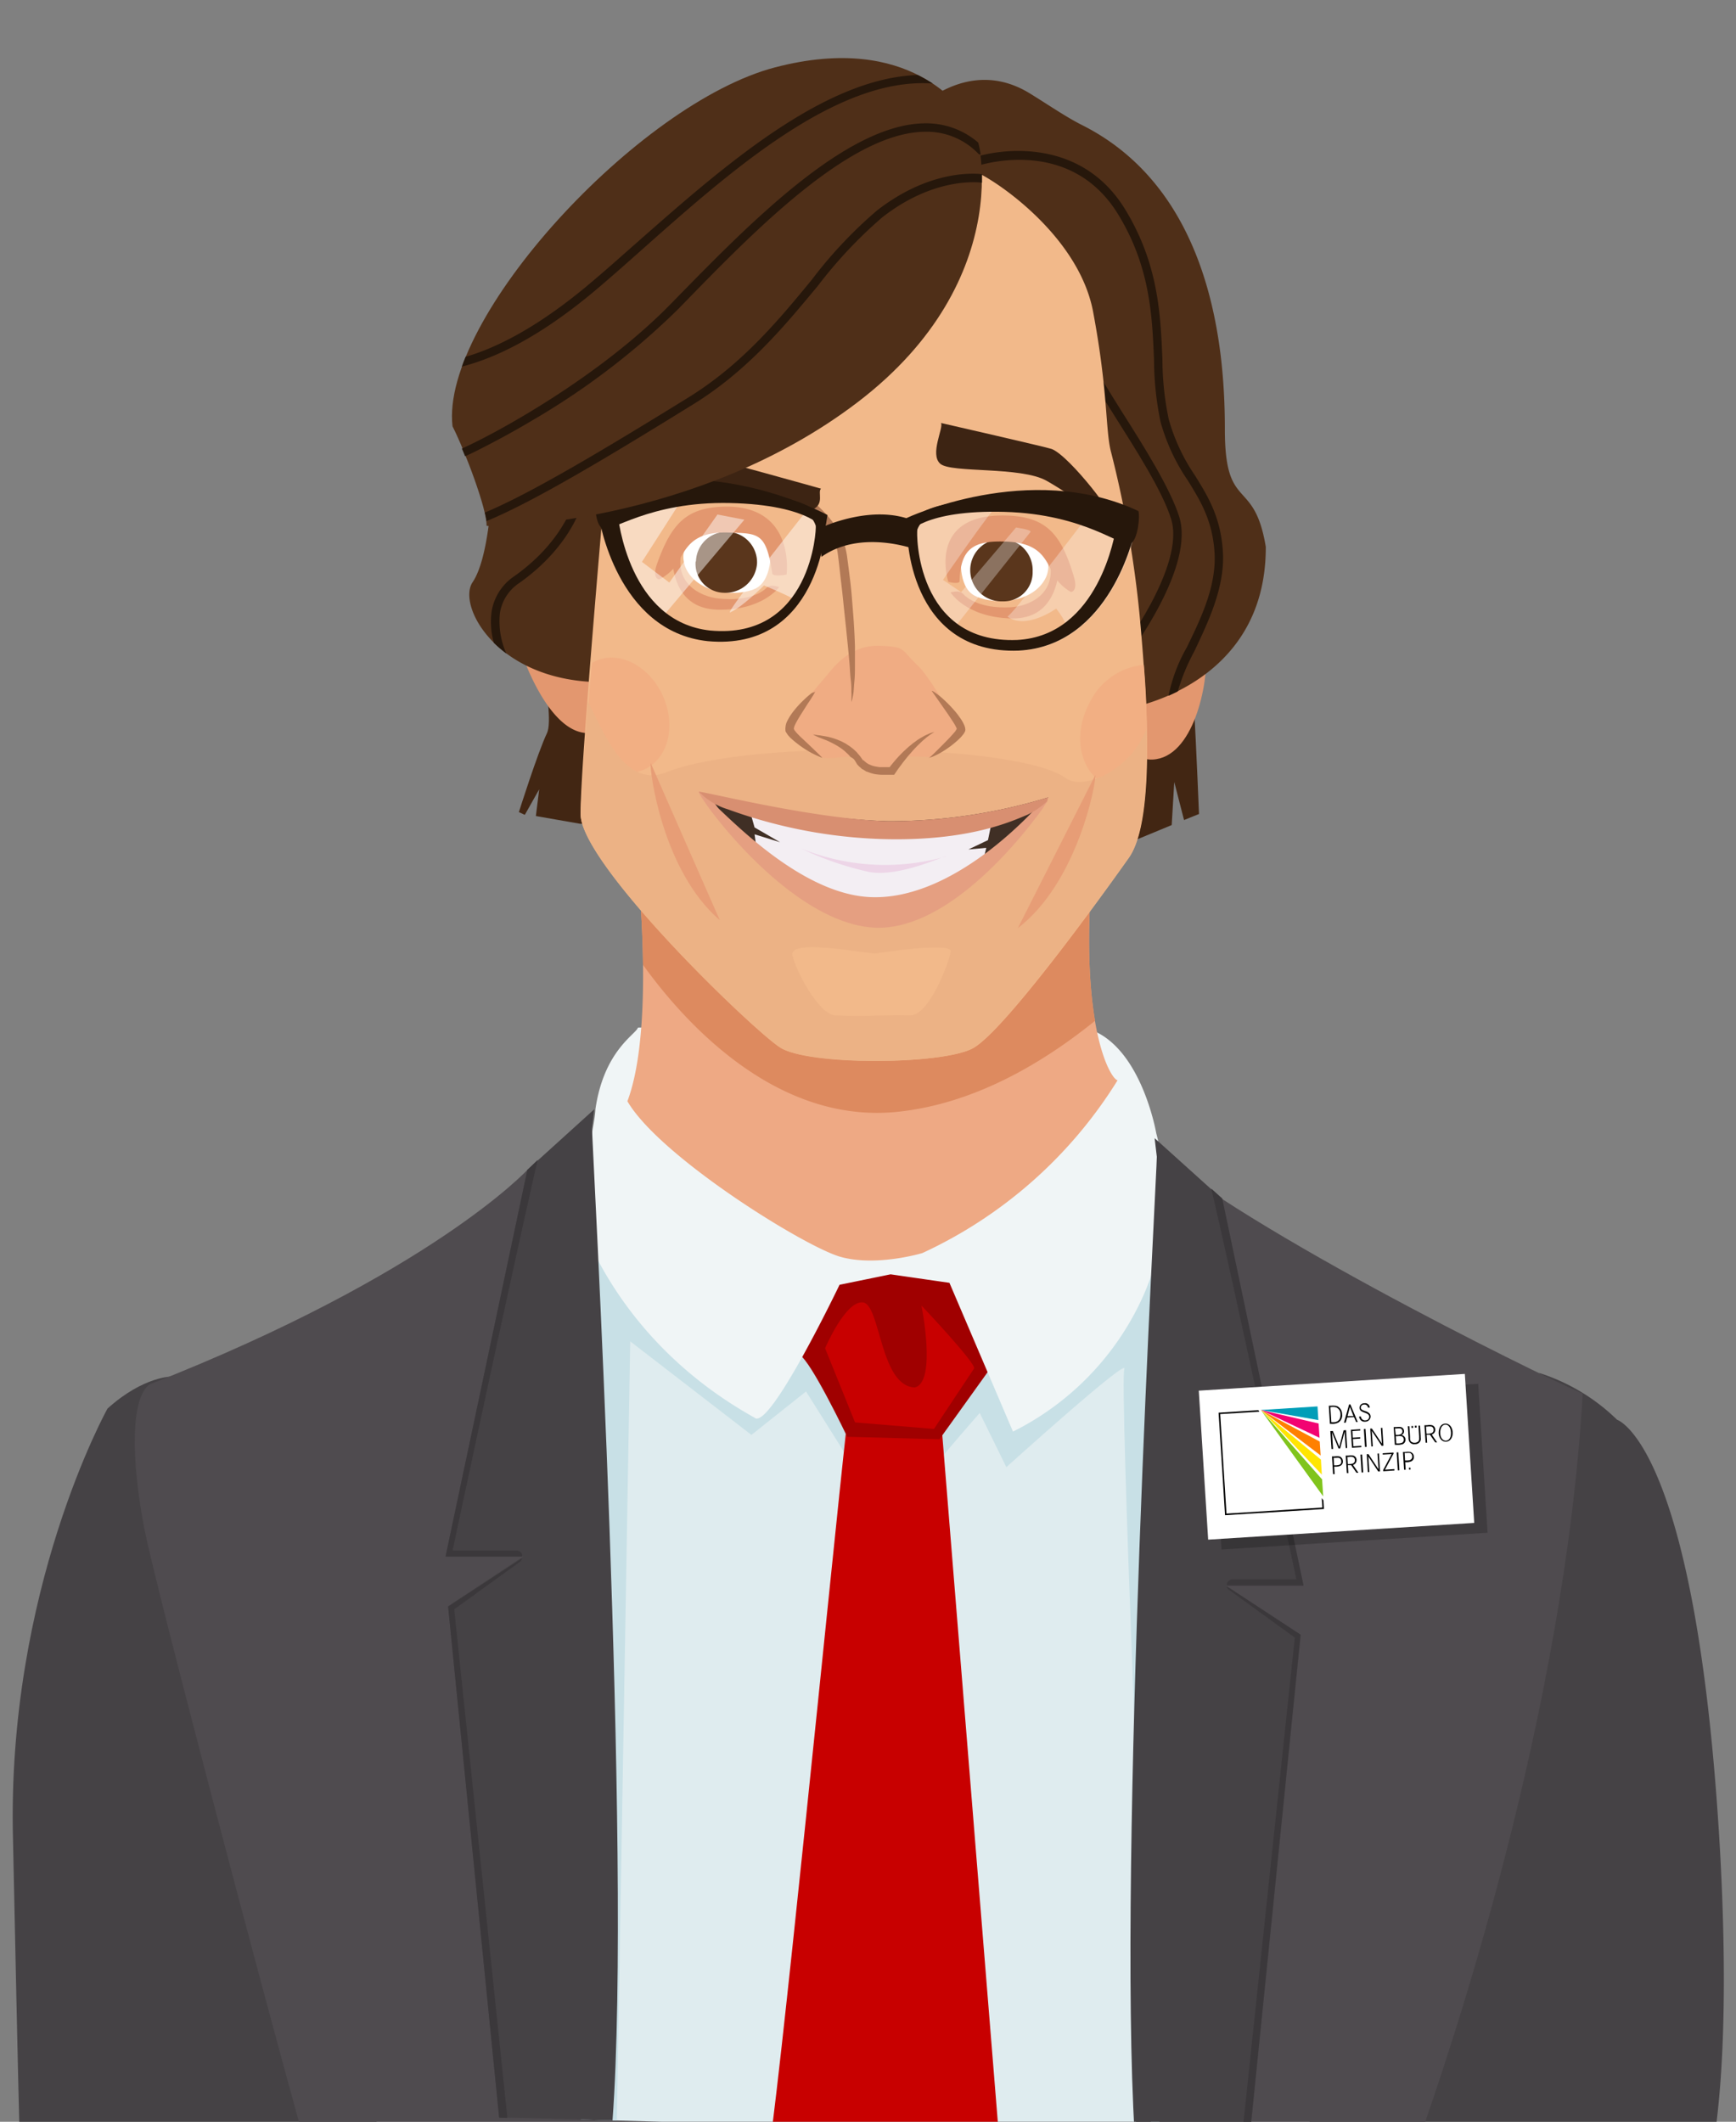 <?xml version="1.0" encoding="utf-8"?><svg xmlns="http://www.w3.org/2000/svg" xmlns:xlink="http://www.w3.org/1999/xlink" viewBox="0 0 204.09 249.45"><rect x="0" y="0" width="204.09" height="249.45" fill="#808080" stroke="none"/><defs><style>.cls-1{fill:none;}.cls-2{isolation:isolate;}.cls-3{fill:#454245;}.cls-4{fill:#4f4b4f;}.cls-5{fill:#dfecef;}.cls-6{fill:#c8e0e6;}.cls-7{fill:#c80000;}.cls-8{fill:#a00000;}.cls-9{fill:#f0f5f6;}.cls-10{fill:#eea984;}.cls-11{fill:#dd8a5f;}.cls-12{fill:#3b383b;}.cls-13{fill:#422613;}.cls-14{fill:#e3976f;}.cls-15{fill:#4f2f18;}.cls-16{fill:#26170b;}.cls-17{fill:#f2b98a;}.cls-18{fill:#f2af83;}.cls-19{fill:#ecb285;}.cls-20{fill:#f0ac83;}.cls-21{fill:#b27956;}.cls-22{fill:#fff;}.cls-23{fill:#5a361c;}.cls-24{fill:#3d2413;}.cls-25{opacity:0.3;}.cls-26{opacity:0.47;}.cls-27{fill:#e79d76;}.cls-28{fill:#402f25;}.cls-29{fill:#f3eef3;}.cls-30{fill:#e59f81;}.cls-31{fill:#d88f71;}.cls-32{fill:#edd5e7;}.cls-33{opacity:0.2;mix-blend-mode:multiply;}.cls-34{clip-path:url(#clip-path);}.cls-35{fill:#009eb8;}.cls-36{fill:#f20372;}.cls-37{fill:#ff8000;}.cls-38{fill:#ffe501;}.cls-39{fill:#80c41c;}</style><clipPath id="clip-path"><rect class="cls-1" x="143.47" y="165.05" width="27.59" height="12.42" transform="translate(-10.44 10.22) rotate(-3.6)"/></clipPath></defs><title>dmbp_avatar</title><g class="cls-2"><g id="Ebene_1" data-name="Ebene 1"><path class="cls-3" d="M2.29,250.52l42-1.07-24-87.62s-3.37-.09-7.65,3.77c0,0-11.9,21.33-11.11,50.75C1.82,230.05,2.1,243.41,2.29,250.52Z"/><path class="cls-3" d="M201.31,252.8c.87-4.86,2-15.57.89-35.45-2.75-47.57-12.09-50.43-12.09-50.43a23.14,23.14,0,0,0-9.11-5.49L153.32,251.5Z"/><path class="cls-4" d="M35.44,250.52l131.27,1.34c3.8-10.71,17.21-50.25,19.36-88.05-.2.19-37.18-17.61-50.31-28.54-6.5-5.41-33-1.39-33.76-1.21s-40,3.48-40,3.48S50.73,149.75,17.6,162.76c-2.22,1.53-2.22,8.68-.65,16.86C18.2,186.15,30.48,232.71,35.44,250.52Z"/><path class="cls-5" d="M71.63,249.28,133.5,251c.45-16.64,2.68-100.21,2.55-104.9-.15-5.2-67-6.77-66.82-5.31C73.38,182.87,72.12,234.28,71.63,249.28Z"/><path class="cls-6" d="M72.52,249.31c.43-24.84,1.57-91.61,1.57-91.61l14.25,11,6.42-5.11,5.07,8.07s7.82,4.18,8.17,3.2,7.18-8.74,7.18-8.74l3.13,6.37s14.57-13.16,13.87-11.52c-.57,1.32,2.14,65.74,3.19,90.08l.85,0,4.72-96.49-8.69-8.5-14.15,9.87-4.4-8.39L94.64,148.8l-8.4,11.87L68.15,145.3l.14,103.89Z"/><path class="cls-7" d="M117.39,250.52l-7.1-87.86L99.9,164.79c-.32.59-6.7,66-9.08,85Z"/><path class="cls-8" d="M94,159.29c1.36.73,5.6,9.63,5.6,9.63l10.85.29,8.24-11.49s-3.14-11.29-3.5-10.78-9.87,1.8-10.57,1.95-9.8-.61-10-.09S90,156.42,90.29,157,94,159.29,94,159.29Z"/><path class="cls-7" d="M109.8,168l-9.28-.77L97,158.51s2.39-5.62,4.45-5.39,2,9.87,6.1,10c2.6-.62.78-9.63.78-9.63s6.53,6.9,6.18,7.41S109.8,168,109.8,168Z"/><path class="cls-9" d="M75,120.81c-.22.79-4,2.67-5,9.6,0,1.78-2.3,11.46-2.3,11.46s3.76,15.19,21,24.8c1.74,1.63,10-15.62,10-15.62l6-1.23,6.92,1,7.47,17.49a32.79,32.79,0,0,0,14.91-15.09,28.85,28.85,0,0,0,1.93-20s-2.05-12-9.59-12.57S75,120.81,75,120.81Z"/><path class="cls-10" d="M74.76,100s2.45,20.32-1,29.47c3.77,6.5,20.84,17.12,25.07,18.3s9.61-.45,9.61-.45A53.28,53.28,0,0,0,131.39,127c-.71,0-4.76-6.19-2.84-26.43C130,85.74,78.87,83.66,74.76,100Z"/><path class="cls-11" d="M86.1,90.79l-2.74,1a16.35,16.35,0,0,0-7.26,5.3l-1.16,4.68c.23,2.36.6,6.8.65,11.66,4.67,6.5,15.44,18.69,29.76,17.3,9.15-.9,17.3-5.79,23.39-10.72-.71-4.13-1.06-10.37-.2-19.48C129.6,89.66,102.3,85.67,86.1,90.79Z"/><path class="cls-3" d="M52.68,188.84l6,60.09,13.33.37c2.3-31.32-2.44-115.6-2.41-116.64l.27-2.25L62,137.54,52.38,183l9.13,0Z"/><path class="cls-12" d="M59.65,249l-6.25-59.8,7.73-5.58a.68.68,0,0,0,.25-.43l-8.7,5.69,6,60.09Z"/><path class="cls-12" d="M62,137.54,52.38,183l9,0a1,1,0,0,0,0-.24.66.66,0,0,0-.63-.47H53.21c3.3-15.52,7.88-36.72,10-45.92Z"/><path class="cls-3" d="M133.4,251l13.52.37,6-59.12-8.82-5.79,9.13,0-9.56-45.5-7.93-7.15L136,136C136.05,137,131.4,218.45,133.4,251Z"/><path class="cls-12" d="M152.22,192.53,146,251.3l.9,0,6-59.12-8.69-5.7a.62.62,0,0,0,.25.42Z"/><path class="cls-12" d="M143.69,140.9l9.56,45.5-9,0a.49.49,0,0,1,0-.24.69.69,0,0,1,.63-.48h0l7.52,0c-3.28-15.53-7.84-36.73-10-45.94Z"/><path class="cls-13" d="M62.17,70.18s3.23,13.72,2.14,16S61,95.48,61,95.48l.7.32,1.69-3L63,95.94l5.14.9,60.34,4L137.75,97l.3-5.06,1.15,4.47,1.76-.71s-1.07-27-1.84-27.07S62.17,70.18,62.17,70.18Z"/><path class="cls-14" d="M60.71,74.63c0,.82,3.24,11.06,8.06,11.54s3.88-12.63,3.88-12.63-12.28-3.88-12.41-3.41A38.13,38.13,0,0,0,60.71,74.63Z"/><path class="cls-14" d="M141.8,76.71c.25,3.66-1.47,12.37-6.31,12.59s-2.94-10.72-2.94-10.72Z"/><path class="cls-15" d="M58,54.37c-.11,3.86-.56,11.3-2.44,14.08s3,11.92,15.63,11.75,59.85,3.17,60.62,3.19,17.05-2.63,17-19.1C147.44,56,144,60.3,144,50.52c0-8.76-1.2-28-16.82-35.83-1.8-.91-3.63-2.17-6-3.64-4.48-2.81-8.69-1.65-11.9.54a39.34,39.34,0,0,1-7.58,4.34L64.56,39.11S58.07,50.77,58,54.37Z"/><path class="cls-16" d="M143.76,64.76c-.27-4-1.74-6.39-3.3-8.9a22.39,22.39,0,0,1-3.06-6.57,34.52,34.52,0,0,1-.74-7c-.22-5.31-.47-11.32-4.43-17.75-5.94-9.61-17.31-6.39-18.19-5.81a.55.55,0,0,0-.17.72.49.49,0,0,0,.68.17c.1-.06,11-3.9,16.84,5.48,3.83,6.2,4.07,12.06,4.28,17.24a36.43,36.43,0,0,0,.77,7.27,23.14,23.14,0,0,0,3.19,6.86c1.49,2.4,2.89,4.67,3.15,8.41.27,4-1.61,7.84-3.26,11.24a18.91,18.91,0,0,0-2.14,5.68q.52-.23,1.08-.51a24,24,0,0,1,1.94-4.7C142,73.2,144.06,69,143.76,64.76Z"/><path class="cls-16" d="M131.73,78.31l-.78-.6c.87-1.13,8.48-11.25,6.72-16.72-1-3.23-4.11-8.09-6.58-12-2.07-3.29-3.25-5.19-3.37-6l1-.13c.09.65,1.68,3.17,3.22,5.62,2.5,3.95,5.61,8.88,6.68,12.23C140.49,66.51,133.21,76.39,131.73,78.31Z"/><path class="cls-16" d="M67.66,57.43c.35.75-1.17,6.06-7.18,10.3a6.18,6.18,0,0,0-2.69,4.21,9.14,9.14,0,0,0,.27,3.64,15.57,15.57,0,0,0,1.47,1.26,9.34,9.34,0,0,1-.76-4.75,5.21,5.21,0,0,1,2.28-3.55c6.3-4.44,8.14-10.17,7.51-11.53Z"/><path class="cls-17" d="M114.29,20.07c1.28.15,12.42,7,14.22,16.59s1.42,13.94,2.12,16.53A127.67,127.67,0,0,1,134,72.58c.79,8.77,1.93,23.72-1.28,28.27s-14.7,20.44-18.35,22.4-19.35,2-22.64-.1S68.35,101.68,68.26,95.76s3.57-46.48,3.95-51.1S74.81,15.39,114.29,20.07Z"/><path class="cls-18" d="M70,77.73c-.14.07-.28.14-.41.22C69.25,81.7,69,85.2,68.8,88c1.84,2.43,4.71,3.51,7,2.44,2.78-1.29,3.72-5.18,2.1-8.69S72.74,76.44,70,77.73Z"/><path class="cls-18" d="M134.47,78.16a7.93,7.93,0,0,0-6.38,4.47c-2,3.71-1.18,8,1.77,9.55a5.46,5.46,0,0,0,4.8,0A96.19,96.19,0,0,0,134.47,78.16Z"/><path class="cls-19" d="M134.79,85.68c-1.9,5-7.45,7.23-9.42,5.85-5.43-4.11-36.94-4.65-46.86-.8-5.27,2.26-7.77-5.36-9.4-8.23-.26,3.8-.87,12-.85,13.26.09,5.92,20.15,25.24,23.43,27.39s19,2.06,22.64.1,15.14-17.86,18.35-22.4C134.54,98.21,134.94,92.08,134.79,85.68Z"/><path class="cls-20" d="M103.64,75.93c-1.15-.06-3.55,0-5.92,2.86-4,4.77-5.65,6.34-4.87,7a27.19,27.19,0,0,0,3.68,3.21c.87.4,3.81-.31,4.18.07s3,2.48,5,.14c.67-.49,3.7-.17,3.7-.17s3.82-3,3.09-4-3.19-5.45-4.63-6.82C105.9,76.37,106.56,76.06,103.64,75.93Z"/><path class="cls-21" d="M92.34,56.93s.11,0,.3.11a3.32,3.32,0,0,1,.35.16,4.62,4.62,0,0,1,.46.26,11.8,11.8,0,0,1,1.19.78l.69.53c.24.19.49.4.74.63A14.59,14.59,0,0,1,97.59,61a10.28,10.28,0,0,1,1.34,2.11,8.72,8.72,0,0,1,.69,2.59c.12.88.23,1.76.34,2.65s.18,1.77.25,2.65.14,1.74.19,2.57.09,1.65.11,2.41l0,1.12v1c0,.67,0,1.28-.05,1.83s-.08,1-.11,1.41a8.2,8.2,0,0,1-.17.9l-.09.31,0-.32a7.44,7.44,0,0,0,0-.9c0-.39,0-.86-.07-1.4s-.09-1.15-.14-1.81c-.11-1.33-.27-2.87-.44-4.53-.09-.82-.18-1.68-.27-2.55s-.18-1.75-.29-2.63-.19-1.77-.3-2.63c-.06-.43-.1-.88-.19-1.25l-.06-.29c0-.09-.06-.18-.09-.28s-.11-.38-.2-.56a11.12,11.12,0,0,0-1.13-2c-.22-.3-.43-.59-.66-.86s-.45-.53-.67-.78c-.45-.48-.88-.91-1.27-1.27s-.75-.68-1.06-.91-.55-.43-.72-.54S92.33,56.94,92.34,56.93Z"/><path class="cls-21" d="M95.84,81.32l-.23.41c-.16.25-.38.62-.65,1l-.91,1.44c-.16.26-.32.53-.46.8a3.62,3.62,0,0,0-.19.4.94.94,0,0,0-.07.3s0,0,0,0,0,0,0-.06h0v0l0,.06s0,.09.05.1l0,0,0,.06.07.08.13.17c.21.23.42.45.65.66s.44.42.65.61.4.39.59.56l.88.85.33.34a3.24,3.24,0,0,1-.44-.18,11.1,11.1,0,0,1-1.11-.55,12.15,12.15,0,0,1-1.47-1,9.29,9.29,0,0,1-.78-.67l-.19-.21-.09-.11-.1-.15-.1-.16a.66.66,0,0,1-.06-.12l0-.06v0h0l0-.07a.72.72,0,0,1,0-.24,2,2,0,0,1,.15-.68c.08-.18.17-.34.26-.5a7.75,7.75,0,0,1,.58-.84,11.85,11.85,0,0,1,1.19-1.29,9.81,9.81,0,0,1,.94-.81C95.7,81.41,95.84,81.32,95.84,81.32Z"/><path class="cls-21" d="M95.56,86.34a7.9,7.9,0,0,0,.83.12l.83.14a8.3,8.3,0,0,1,.82.22,7.77,7.77,0,0,1,.8.31c.14.05.26.13.39.19a3,3,0,0,1,.38.23c.12.08.25.15.36.24l.35.27.33.31c.11.1.19.22.29.33a3.07,3.07,0,0,1,.28.35l.26.37,0-.07.15.14.16.13a1,1,0,0,0,.16.12l.18.11.2.08a.7.7,0,0,0,.2.08,1.52,1.52,0,0,0,.2.06l.22.05.44.07.45,0h.46l.23,0,.21,0-.3.2c.18-.25.36-.47.55-.7s.38-.45.58-.67.4-.42.61-.63l.64-.59.35-.28a3,3,0,0,1,.35-.27l.35-.26.38-.24.38-.21a2.93,2.93,0,0,1,.4-.19,2.83,2.83,0,0,1,.4-.17l.42-.13-.36.24a3.12,3.12,0,0,0-.35.25,2.91,2.91,0,0,0-.33.26l-.33.28-.61.58-.29.3-.29.32-.55.63-.53.66-.5.67c-.17.23-.33.47-.48.69l-.11.16-.19,0-.28,0-.27,0-.54,0a5.74,5.74,0,0,1-1.09-.1l-.27-.07a2.14,2.14,0,0,1-.27-.09l-.27-.1c-.09,0-.18-.08-.26-.13l-.25-.15c-.08,0-.16-.12-.24-.18a2.71,2.71,0,0,1-.42-.41l0,0,0,0-.2-.33a2.18,2.18,0,0,0-.22-.31A3.4,3.4,0,0,0,100,89l-.26-.29-.28-.26a3.73,3.73,0,0,0-.3-.26,3.55,3.55,0,0,0-.31-.23l-.33-.22c-.23-.14-.46-.27-.7-.39s-.49-.24-.74-.34l-.77-.3A5.75,5.75,0,0,1,95.56,86.34Z"/><path class="cls-21" d="M109.14,89.16l.1-.07.27-.23c.22-.2.52-.5.88-.86s.78-.78,1.21-1.23c.22-.23.43-.47.63-.7l.14-.18c0-.06.06-.11.1-.16s0,0,0,0h0s0,0,0,0v0s0,0,0,0a.55.55,0,0,0,0-.1,6.06,6.06,0,0,0-.45-.8l-.53-.8-1-1.44-.7-1-.2-.28-.06-.07s0,0,0,0,0,0,0,0l.09,0a2,2,0,0,1,.31.19,8.88,8.88,0,0,1,1,.8,15.15,15.15,0,0,1,1.24,1.27,8.55,8.55,0,0,1,.63.8,4.7,4.7,0,0,1,.58,1,1.36,1.36,0,0,1,.1.39.39.39,0,0,1,0,.17v0s0,.08,0,0h0l0,.06a1.36,1.36,0,0,1-.1.21,1.7,1.7,0,0,1-.18.26l-.18.22a8.22,8.22,0,0,1-.76.71,9,9,0,0,1-.75.58c-.25.18-.49.33-.71.47a8.78,8.78,0,0,1-1.13.58,2.18,2.18,0,0,1-.35.11Z"/><path class="cls-16" d="M96.35,62.11s6.16-3,11.13-.85c0,.21.23,3.36.23,3.36s-6.44-2.48-11.14.85A32.5,32.5,0,0,1,96.35,62.11Z"/><path class="cls-22" d="M113,65.1c0,.16-.45,3.79,1.52,4.9,1.76,1,6.23,1.17,8.13-1.57s-1.05-6.21-3.7-6.11C118.28,62.34,113.2,63.71,113,65.1Z"/><path class="cls-23" d="M121.4,67.2a3.4,3.4,0,0,1-3.51,3.5,3.67,3.67,0,1,1,3.51-3.5Z"/><path class="cls-14" d="M111.49,68.41s-2.61-8.06,6.82-7.8c4.79.13,6.47,2.28,7.94,7.19.52,1.74-.34,1.8-.34,1.8a5.43,5.43,0,0,1-2-1.93c-1-1.9-1.54-3.9-5.82-4-3.62-.1-5.17.81-5.28,4.65C112.79,68.74,111.49,68.41,111.49,68.41Z"/><path class="cls-14" d="M111.75,69.64c.2,0,1-.32,1.48.19s2,1.73,5.52,1.57c2.3-.11,5.57-1.61,4.61-5.62.2-.24,1.49,0,1.27.58s-.12,6.5-5.77,6.35C113.51,72.56,111.75,69.64,111.75,69.64Z"/><path class="cls-24" d="M110.63,49.73c.33.55-1.37,3.69-.08,4.8s9.47.28,12.5,2,6.68,4.5,7.6,4.58-4.84-7.46-7-8.32C123.22,52.61,110.63,49.73,110.63,49.73Z"/><g class="cls-25"><path class="cls-22" d="M127.78,60.79c-1.89,2.48-9.07,11.88-9.36,11.69,2.2,1.63,5.75-.93,5.75-.93s1.39,1.74,1.1,2.21c-5.71,4.28-12.88-.21-12.88-.21l8.75-11c.21-.27-1.69-.53-1.69-.53L113,69.61l-2.14-1.43s5.25-7.69,6.75-9.23c-3.52-.11-8.94.09-10,2.86-.16.4-.79,15.16,12.23,14.67,10.81-.55,13.58-13.79,13.58-13.79S130.72,61.72,127.78,60.79Z"/></g><path class="cls-16" d="M131.21,62c-.1.68-2,12.74-11.64,13.24-11.91.46-11.86-12.61-11.72-13,1.13-2.87,6.54-3.31,10.07-3.29-3.93-.16-10,0-11.23,3.1-.16.4,0,14.93,13.07,14.44,10.81-.55,13.58-13.79,13.58-13.79Z"/><path class="cls-16" d="M131.21,62v0S122.89,59.19,120.3,59c-.56,0-1.4-.08-2.38-.09,1.09.05,2,.11,2.62.15C122.54,59.22,128.12,61,131.21,62Z"/><path class="cls-16" d="M106.55,60.92s14.44-6.85,27.28-.84c.2.43,0,3.36-.94,3.86s-5.26-3.5-14.79-3.76-11.39,2.52-11.39,2.52Z"/><path class="cls-24" d="M96.52,57.45c-.44.42.46,1.79-1,2.47s-10.11-3.43-13.29-2.66S75,59.64,74.15,59.48s6.31-5.53,8.47-5.76C83.07,53.67,96.52,57.45,96.52,57.45Z"/><path class="cls-22" d="M90.61,64.38c0,.16.24,3.81-1.78,4.81-1.81.9-6.29.83-8-2s1.38-6.14,4-5.9C85.48,61.34,90.48,63,90.61,64.38Z"/><path class="cls-23" d="M81.78,66a3.4,3.4,0,0,0,3.31,3.69A3.71,3.71,0,0,0,89,66.21a3.59,3.59,0,1,0-7.18-.2Z"/><path class="cls-14" d="M92.47,67.56s1.08-7.91-6.92-8c-4.79,0-6.59,1.92-8.31,6.74-.62,1.72.24,1.83.24,1.83a5.57,5.57,0,0,0,2.11-1.82c1.06-1.85,1.75-3.82,6-3.7,3.63.1,4.46,0,5.2,4.77C90.8,67.87,92.47,67.56,92.47,67.56Z"/><path class="cls-14" d="M91.61,69c-.2,0-1-.38-1.49.11s-2.1,1.62-5.6,1.26c-2.28-.22-5.46-1.9-4.29-5.85-.19-.25-1.49,0-1.3.51s-.23,6.49,5.42,6.65C89.7,71.8,91.61,69,91.61,69Z"/><g class="cls-26"><path class="cls-22" d="M85.82,72c1.33-.52,4-3.17,4-3.17s2,.81,3.71,1.69a13.17,13.17,0,0,0,2.19-4.72,20.7,20.7,0,0,0,.79-5s-.66-.29-1.75-.68C90.59,65.42,85.42,72,85.82,72Z"/></g><g class="cls-26"><path class="cls-22" d="M87.51,61.1l-3.16-.61-5.66,8-3.22-2.43s2.83-4.41,5-7.81c-4.85.71-8.84,2.5-8.86,3.2a17.72,17.72,0,0,0,6.34,11Z"/></g><path class="cls-16" d="M72.6,60.28c.06.68,1.32,12.83,10.9,13.85C95.37,75.23,96,62.18,95.9,61.8c-1-2.93-6.34-3.67-9.87-3.84,3.93.06,10,.55,11,3.7.14.41-.85,14.91-13.82,13.72C72.48,74.25,70.43,60.87,70.43,60.87Z"/><path class="cls-16" d="M72.6,60.28v0s8.46-2.3,11.05-2.33c.56,0,1.4,0,2.38,0-1.09,0-2,0-2.63,0C81.4,58,75.74,59.44,72.6,60.28Z"/><path class="cls-16" d="M97.28,60.55s-14-7.62-27.2-2.31c-.22.41-.19,3.35.74,3.9s5.43-3.21,15-3S97,62.33,97,62.33Z"/><path class="cls-15" d="M113.61,13.42c-.68-.45-6.42-9.7-22.49-5.5S51.74,37.47,53.2,50.12c1.46,2.87,4.1,9.89,4,11.69.51.27,24.7-.1,43.61-14.51S115.63,14.76,113.61,13.42Z"/><path class="cls-16" d="M115.45,21.48c0-.34,0-.67,0-1-1.09-.13-6.29-.44-12.34,4.26a51.91,51.91,0,0,0-7.68,8.16c-3.82,4.64-8.14,9.9-14.5,13.83C71.41,52.61,62.44,58,57,60.26c.09.38.16.71.2,1C62.74,59,71.82,53.52,81.44,47.57c6.5-4,10.88-9.35,14.74-14a53.19,53.19,0,0,1,7.52-8C109.77,20.81,115,21.42,115.45,21.48Z"/><path class="cls-16" d="M115,16.76a9.35,9.35,0,0,0-6.3-2.26c-9.21.1-20.62,11.82-29,20.37l-.8.82c-8.3,8.51-20.25,15.09-24.6,17.05.13.29.25.59.38.9.32-.14.69-.31,1.12-.52,2-1,4.38-2.26,6.72-3.66A86.63,86.63,0,0,0,79.69,36.38l.8-.82c8.21-8.43,19.47-20,28.26-20.07A8.41,8.41,0,0,1,115,18.05a.46.46,0,0,0,.29.13C115.21,17.67,115.13,17.2,115,16.76Z"/><path class="cls-16" d="M109.65,9.82a16.19,16.19,0,0,0-1.77-1c-11.15.37-23.12,11-33,19.69-1.78,1.57-3.45,3.06-5.08,4.44-6.65,5.69-11.64,8-15.06,9-.16.39-.31.77-.44,1.15,3.52-.9,8.88-3.15,16.15-9.35,1.63-1.39,3.31-2.88,5.09-4.46C85.82,20.16,98.4,9,109.65,9.82Z"/><path class="cls-27" d="M76.5,89.71c-.16.86,1.38,12.69,8.12,18.47Z"/><path class="cls-27" d="M128.77,91.12c.12.87-2.06,12.6-9.11,18Z"/><path class="cls-28" d="M82.76,93.74c-.29-.35,12.39,2.56,21.72,2.81a64.39,64.39,0,0,0,18.76-2.8s-3.52,3.78-4.41,4.9-10.44,7.49-16.61,7S85.54,97.12,82.76,93.74Z"/><path class="cls-29" d="M88.14,95.28l.57,2,3,1.74-3-.93L89,100.2s9.82,6.74,13.83,6.77,12.4-4.4,12.4-4.4l.72-2.89-2.1.19,2.3-1.1.53-2.57s-10.24,1.8-13.78,1.38S88.14,95.28,88.14,95.28Z"/><path class="cls-30" d="M82.16,93.07c-.4.2,10.56,15.67,20.85,16,8.47.23,17-10.41,19.66-14.14,0-.08.45-.67.49-.75a6.22,6.22,0,0,0-.72.1s-9.7,11.48-19.91,11.2c-7.19-.19-14.46-7-18-10.38-.27-.26-.58-.83-.8-1A3.58,3.58,0,0,0,82.16,93.07Z"/><path class="cls-31" d="M82.16,93.07a7.91,7.91,0,0,0,3.44,2.09,58.23,58.23,0,0,0,18.19,3.49c10.22.28,15.27-2.16,17-2.86a9.73,9.73,0,0,0,2.32-1.59,2.16,2.16,0,0,0,.1-.45,64.39,64.39,0,0,1-18.76,2.8C96,96.32,84,93.33,82.16,93.07Z"/><path class="cls-32" d="M94.19,99.76a26.21,26.21,0,0,0,17,.94c.08-.23-5.4,2.48-9,1.82A36.72,36.72,0,0,1,94.19,99.76Z"/><path class="cls-17" d="M102.88,112.1c-2.21-.17-10.16-1.7-9.72.22s3.13,6.94,5,7.05c3.69.22,5.29-.09,8.86,0,2.21.06,4.59-6.31,4.75-7.5S102.88,112.1,102.88,112.1Z"/><rect class="cls-33" x="143.03" y="163.65" width="31.34" height="17.55" transform="translate(-10.52 10.31) rotate(-3.6)"/><rect class="cls-22" x="141.46" y="162.49" width="31.34" height="17.55" transform="translate(-10.45 10.21) rotate(-3.6)"/><g class="cls-34"><polygon class="cls-35" points="148.23 165.77 154.89 165.35 154.99 166.96 148.23 165.77"/><polygon class="cls-36" points="148.23 165.77 155.02 167.36 155.13 169.04 148.23 165.77"/><polygon class="cls-37" points="148.23 165.77 155.15 169.48 155.26 171.12 148.23 165.77"/><polygon class="cls-38" points="148.23 165.77 155.29 171.6 155.4 173.37 148.23 165.77"/><polygon class="cls-39" points="148.23 165.77 155.43 173.93 155.56 175.93 148.23 165.77"/><polygon points="155.39 176.13 155.46 177.24 144.19 177.95 143.45 166.25 148.06 165.97 147.93 165.79 143.26 166.09 144.02 178.14 155.65 177.41 155.59 176.4 155.39 176.13"/><g class="cls-34"><path d="M156.22,165.27h.26a2.17,2.17,0,0,1,.43,0,1,1,0,0,1,.35.08,1.05,1.05,0,0,1,.52.9,1,1,0,0,1-.45,1,1.44,1.44,0,0,1-.73.15l-.25,0Zm.3,1.94h.25a.85.85,0,0,0,.5-.14.8.8,0,0,0,.2-.21,1.12,1.12,0,0,0,.12-.59.85.85,0,0,0-.47-.79,1.2,1.2,0,0,0-.62-.05h-.1Z"/><path d="M158.61,165.11h.14l.87,2.07h-.19l-.25-.58-.8.05-.17.61H158Zm-.19,1.38.7,0-.42-1.09Z"/><path d="M161,165.49h-.18a.39.39,0,0,0-.45-.36.37.37,0,0,0-.39.37c0,.14.1.24.3.32l.24.09a1,1,0,0,1,.51.31.59.59,0,0,1,.1.29.61.61,0,0,1-.63.63.62.62,0,0,1-.71-.61H160a.47.47,0,0,0,.53.46.43.43,0,0,0,.44-.44.36.36,0,0,0-.14-.27,1.08,1.08,0,0,0-.32-.17,2.13,2.13,0,0,1-.51-.23.51.51,0,0,1-.17-.35.54.54,0,0,1,.57-.55.53.53,0,0,1,.63.51"/><polygon points="156.4 168.25 156.69 168.24 157.45 170.1 157.96 168.16 158.25 168.14 158.38 170.24 158.21 170.25 158.08 168.31 157.55 170.29 157.37 170.3 156.59 168.41 156.72 170.35 156.54 170.36 156.4 168.25"/><polygon points="159.04 169.03 159.91 168.97 159.91 169.13 159.05 169.19 159.11 170.04 160.04 169.98 160.05 170.14 158.94 170.21 158.81 168.1 159.91 168.03 159.92 168.19 158.99 168.25 159.04 169.03"/><rect x="160.41" y="168" width="0.19" height="2.11" transform="translate(-10.3 10.41) rotate(-3.6)"/><polygon points="161.09 167.96 161.28 167.95 162.46 169.72 162.34 167.88 162.51 167.87 162.64 169.97 162.44 169.99 161.27 168.22 161.39 170.05 161.22 170.06 161.09 167.96"/><path d="M163.85,167.78l.32,0a1.89,1.89,0,0,1,.53,0,.49.49,0,0,1,.36.45.45.45,0,0,1-.33.49.52.52,0,0,1,.5.51.55.55,0,0,1-.31.55,1.87,1.87,0,0,1-.61.09l-.33,0Zm.24.92h.21a.86.86,0,0,0,.42-.11.36.36,0,0,0,.15-.33.34.34,0,0,0-.23-.32,1.15,1.15,0,0,0-.4,0H164Zm.06,1h.22a1.19,1.19,0,0,0,.48-.09.39.39,0,0,0,.18-.39.38.38,0,0,0-.29-.37,1.26,1.26,0,0,0-.43,0l-.21,0Z"/><path d="M165.51,167.68h.18l.08,1.25v.16c0,.24.06.36.17.43a.59.59,0,0,0,.4.1.58.58,0,0,0,.39-.15c.1-.1.12-.21.11-.45v-.16l-.08-1.25h.18l.08,1.25V169a.63.63,0,0,1-.67.78.63.63,0,0,1-.69-.35.83.83,0,0,1-.07-.34v-.15Z"/><path d="M167.46,167.56l.32,0a1.56,1.56,0,0,1,.57,0,.52.52,0,0,1,.38.5.56.56,0,0,1-.41.59l.63.93h-.22l-.62-.9-.39,0,.06.93h-.18Zm.25,1h.14a1.35,1.35,0,0,0,.45-.07.4.4,0,0,0,.24-.41.39.39,0,0,0-.25-.36,1.48,1.48,0,0,0-.48,0h-.16Z"/><path d="M169.13,168.51c0-.64.27-1.11.76-1.14s.85.4.89,1-.27,1.1-.76,1.13-.85-.39-.89-1m.19,0c0,.54.32.91.69.88s.61-.42.57-1-.32-.91-.68-.89-.61.43-.58,1"/><path d="M156.59,171.23l.3,0a1.88,1.88,0,0,1,.58,0,.58.58,0,0,1,.4.54.55.55,0,0,1-.27.55,1.31,1.31,0,0,1-.59.11h-.16l.06.88-.19,0Zm.25,1.05H157a1.49,1.49,0,0,0,.4-.05.36.36,0,0,0,.28-.43.41.41,0,0,0-.26-.4,1.27,1.27,0,0,0-.37,0h-.26Z"/><path d="M158.21,171.13l.32,0a1.48,1.48,0,0,1,.56,0,.53.53,0,0,1,.39.5.59.59,0,0,1-.42.6l.64.92h-.23l-.62-.89-.39,0,.06.93h-.18Zm.24,1h.15a1.12,1.12,0,0,0,.45-.07.39.39,0,0,0,.23-.41.36.36,0,0,0-.24-.35,1.1,1.1,0,0,0-.49,0h-.15Z"/><rect x="160.01" y="171.01" width="0.19" height="2.11" transform="translate(-10.49 10.39) rotate(-3.6)"/><polygon points="160.68 170.97 160.88 170.96 162.06 172.74 161.94 170.9 162.11 170.88 162.24 172.99 162.03 173 160.87 171.24 160.99 173.07 160.81 173.08 160.68 170.97"/><polygon points="162.55 170.86 163.82 170.78 163.83 170.9 162.82 172.79 163.93 172.72 163.94 172.88 162.62 172.97 162.61 172.83 163.61 170.95 162.56 171.01 162.55 170.86"/><rect x="164.27" y="170.75" width="0.19" height="2.11" transform="translate(-10.47 10.66) rotate(-3.6)"/><path d="M164.94,170.71l.3,0a1.54,1.54,0,0,1,.57,0,.58.58,0,0,1,.41.54.56.56,0,0,1-.27.54,1.42,1.42,0,0,1-.59.12h-.16l.06.88h-.19Zm.24,1h.16a1.56,1.56,0,0,0,.4-.05.4.4,0,0,0,.28-.44.42.42,0,0,0-.26-.4,1.39,1.39,0,0,0-.37,0h-.26Z"/><rect x="165.94" y="167.65" width="0.19" height="0.22" transform="translate(-10.21 10.76) rotate(-3.6)"/><rect x="165.64" y="172.55" width="0.19" height="0.22" transform="translate(-10.52 10.75) rotate(-3.6)"/><rect x="166.35" y="167.62" width="0.19" height="0.22" transform="translate(-10.21 10.78) rotate(-3.6)"/></g></g></g></g></svg>